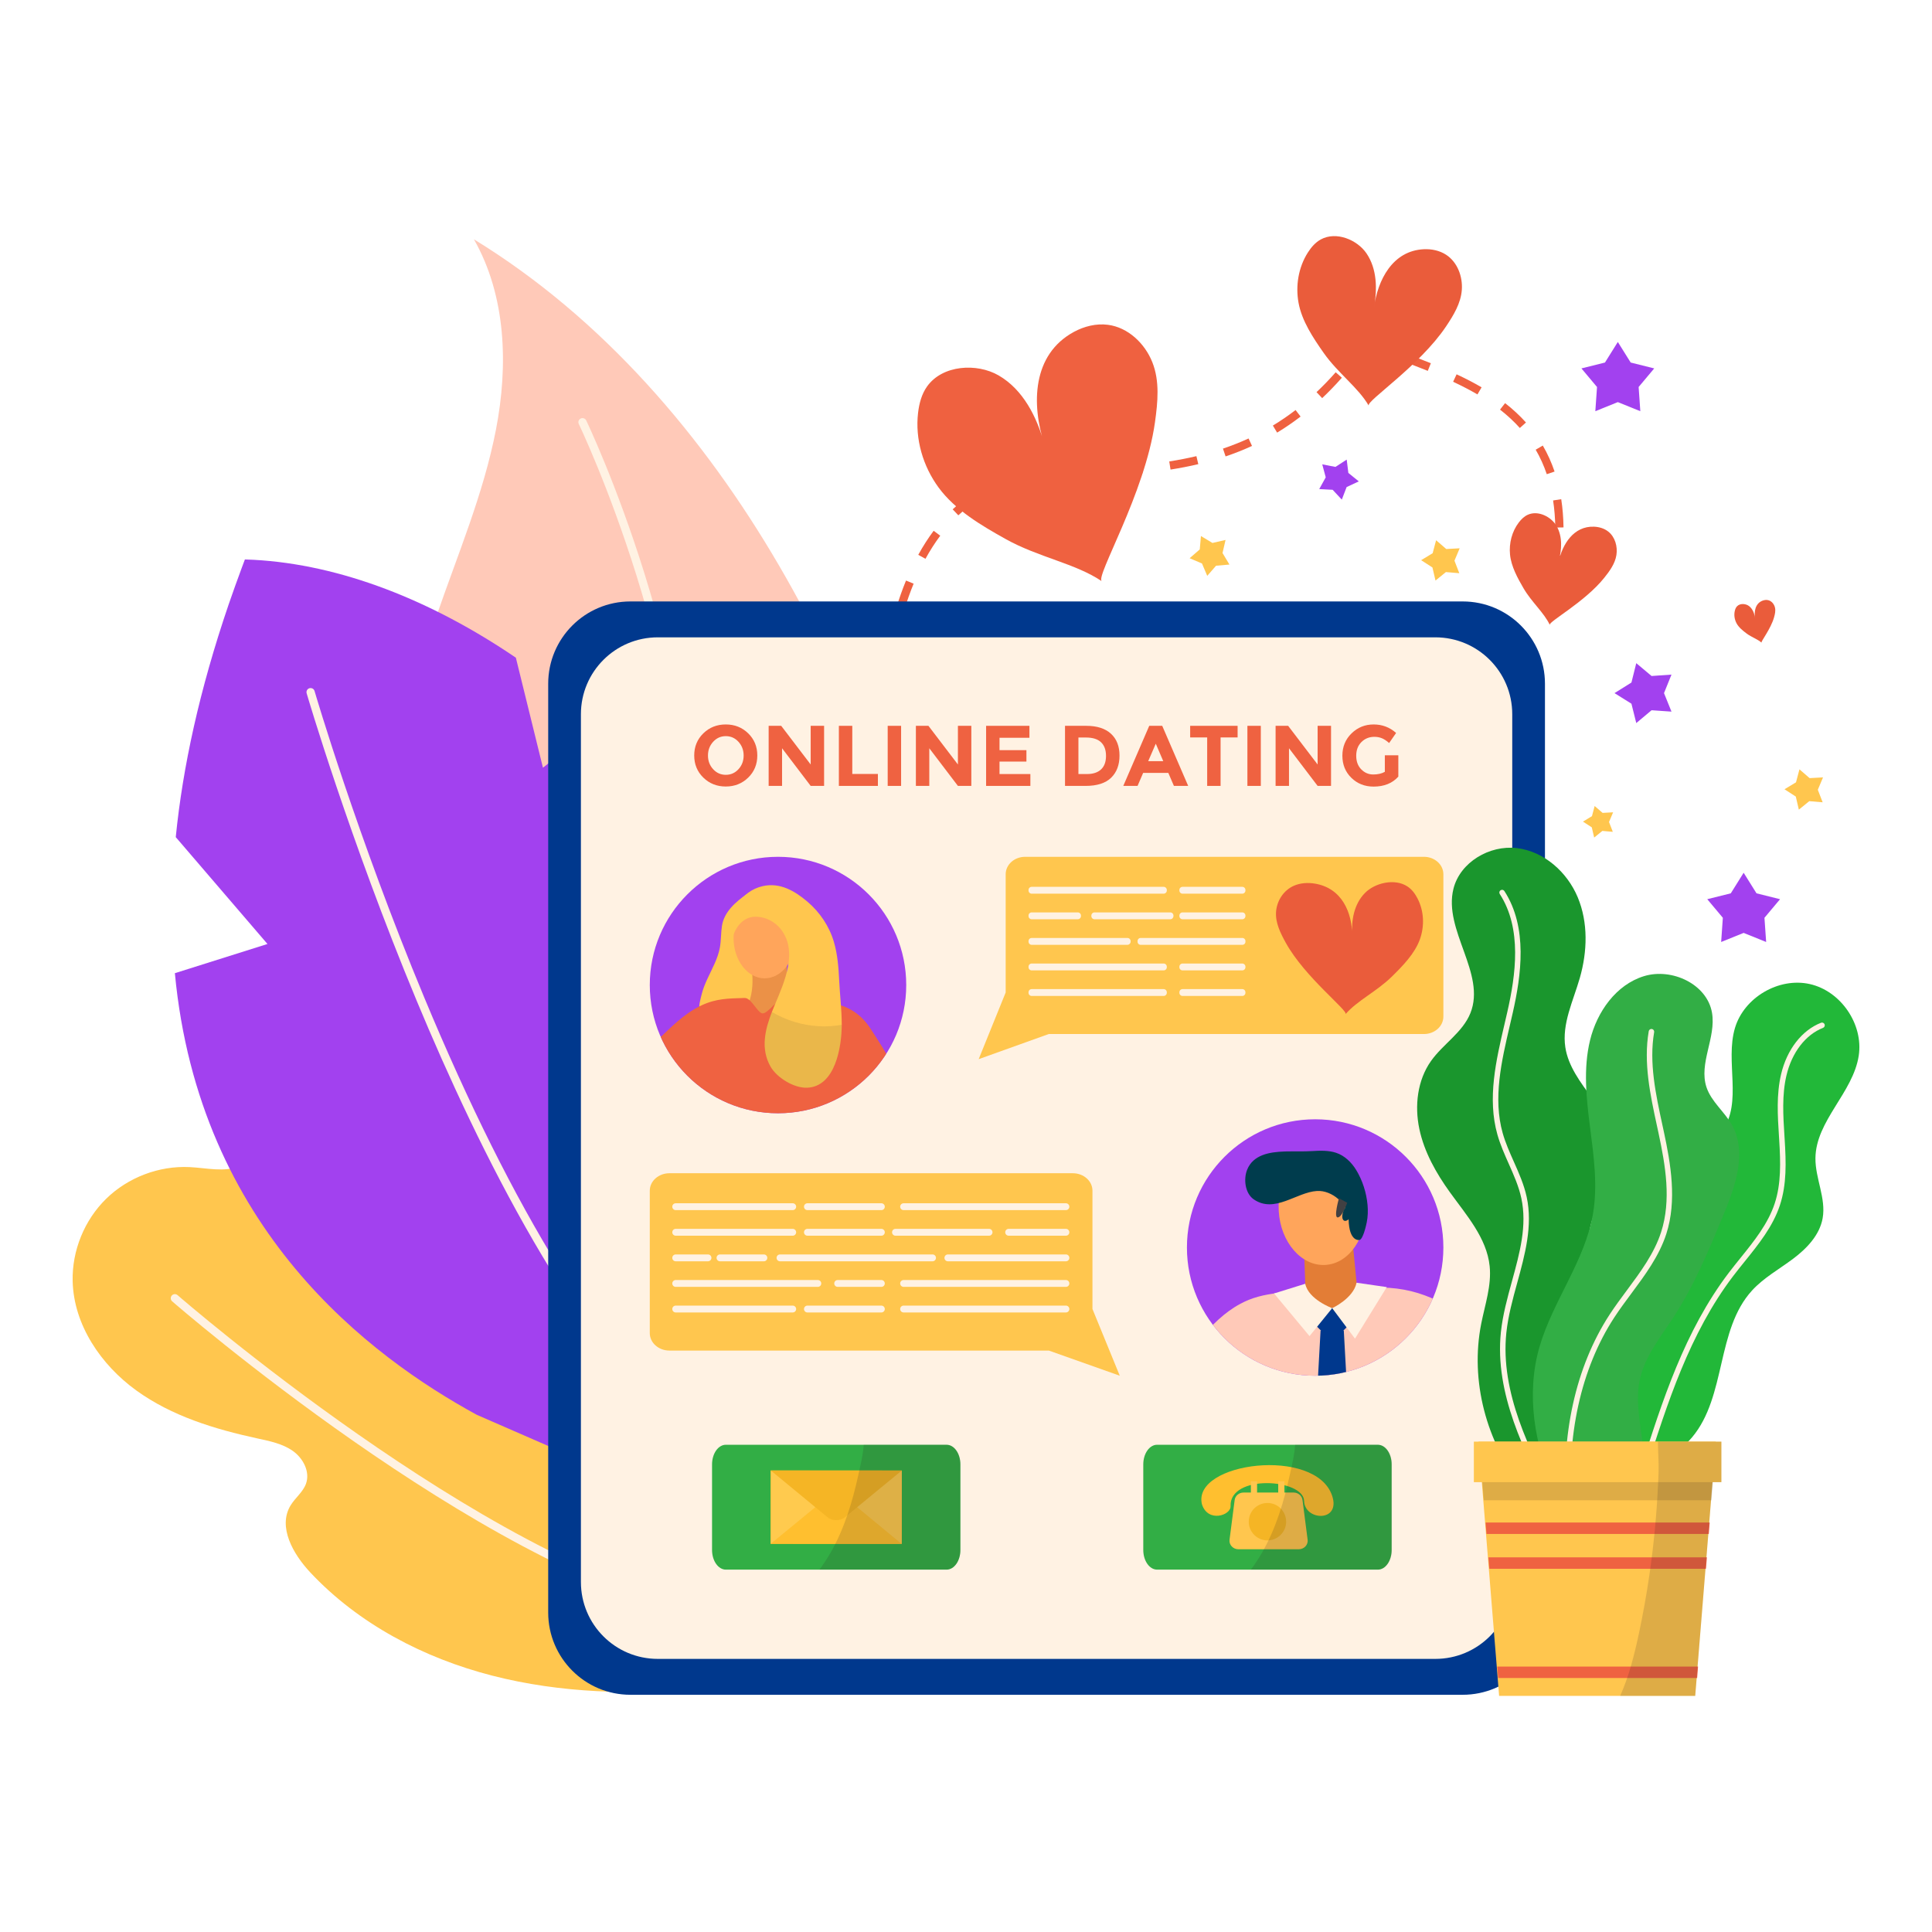 <?xml version="1.0" encoding="utf-8"?>
<!-- Generator: Adobe Illustrator 27.5.0, SVG Export Plug-In . SVG Version: 6.00 Build 0)  -->
<svg version="1.1" xmlns="http://www.w3.org/2000/svg" xmlns:xlink="http://www.w3.org/1999/xlink" x="0px" y="0px"
	 viewBox="0 0 5581.177 5581.175" style="enable-background:new 0 0 5581.177 5581.175;" xml:space="preserve">
<g id="kvillustr_x5F_s_x5F_09092020_x5F_150">
	<g>
		<g>
			<g>
				<g>
					<path style="fill:#EF6140;" d="M2586.11,1876.761l-23.58-2.994c0.082-0.619,1.981-15.429,7.029-39.901l23.282,4.797
						C2587.999,1862.154,2586.129,1876.615,2586.11,1876.761z"/>
				</g>
				<g>
					<path style="fill:#EF6140;" d="M2612.568,1761.344l-22.747-6.902c8.085-26.633,17.332-52.661,27.483-77.358l21.982,9.037
						C2629.424,1710.122,2620.433,1735.431,2612.568,1761.344z M2673.496,1614.256l-20.829-11.451
						c13.703-24.946,28.67-48.32,44.478-69.481l19.042,14.221C2701.037,1567.824,2686.673,1590.271,2673.496,1614.256z
						 M2768.414,1488.641l-16.295-17.301c20.698-19.483,42.935-36.497,66.104-50.579l12.341,20.319
						C2808.811,1454.294,2787.9,1470.296,2768.414,1488.641z M2901.373,1408.458l-7.405-22.593
						c23.905-7.83,49.124-13.308,74.968-16.287l6.445-0.727l2.584,23.63l-6.298,0.711
						C2947.402,1395.986,2923.753,1401.115,2901.373,1408.458z M3058.17,1385.068l-1.826-23.692
						c26.972-2.081,53.949-3.845,80.89-5.586l1.531,23.723C3111.917,1381.238,3085.042,1383.002,3058.17,1385.068z
						 M3219.625,1374.066l-1.74-23.707c30.601-2.252,56.099-4.472,80.252-7.01l2.476,23.646
						C3276.213,1369.548,3250.478,1371.798,3219.625,1374.066z M3381.46,1356.509l-3.722-23.474
						c27.835-4.411,53.5-9.417,78.461-15.305l5.454,23.135C3436.117,1346.892,3409.883,1352.007,3381.46,1356.509z
						 M3540.493,1318.48l-7.583-22.531c25.456-8.566,50.339-18.423,73.958-29.301l9.943,21.587
						C3592.427,1299.47,3566.746,1309.645,3540.493,1318.48z M3689.375,1249.719l-12.31-20.334
						c22.377-13.548,44.448-28.651,65.601-44.884l14.477,18.848C3735.297,1220.124,3712.499,1235.722,3689.375,1249.719z
						 M3819.514,1150.108l-16.318-17.286c18.791-17.749,37.426-37.047,55.38-57.365l17.812,15.738
						C3857.961,1112.048,3838.826,1131.871,3819.514,1150.108z"/>
				</g>
				<g>
					<path style="fill:#EF6140;" d="M3928.595,1027.092l-18.995-14.299c7.687-10.213,15.44-20.891,23.038-31.738l5.493-7.838
						l8.829,3.698c11.954,5.006,24.133,9.912,36.474,14.755l-8.689,22.129c-9.49-3.729-18.883-7.49-28.152-11.305
						C3940.623,1010.874,3934.588,1019.122,3928.595,1027.092z"/>
				</g>
				<g>
					<path style="fill:#EF6140;" d="M4492.935,1523.969c-0.402-27.243-2.535-53.581-6.33-78.279l23.491-3.606
						c3.961,25.766,6.186,53.203,6.607,81.529L4492.935,1523.969z M4468.342,1369.842c-8.422-24.907-19.201-48.715-32.037-70.75
						l20.543-11.962c13.637,23.413,25.076,48.683,34.01,75.099L4468.342,1369.842z M4390.523,1236.379
						c-16.713-18.623-35.959-36.474-57.21-53.062l14.624-18.74c22.354,17.456,42.632,36.265,60.274,55.926L4390.523,1236.379z
						 M4268.053,1139.407c-21.34-12.472-44.328-24.419-70.279-36.536l10.059-21.541c26.616,12.427,50.238,24.713,72.212,37.557
						L4268.053,1139.407z M4124.59,1071.357c-25.317-10.182-50.777-19.846-74.684-28.868l8.394-22.238
						c24.028,9.069,49.624,18.786,75.157,29.054L4124.59,1071.357z"/>
				</g>
				<g>
					<path style="fill:#EF6140;" d="M4508.761,1645.462l-23.552-3.203c1.787-13.138,3.288-26.214,4.457-38.865l23.668,2.182
						C4512.131,1618.574,4510.596,1631.991,4508.761,1645.462z"/>
				</g>
			</g>
			<g>
				<path style="fill:#EA5C3B;" d="M3953.924,1171.714c-30.394-52.397-88.928-93.599-130.001-152.141
					c-30.2-43.044-62.99-92.029-72.656-144.639c-9.094-49.5-0.353-102.654,26.805-145.321c9.635-15.136,21.679-29.273,37.411-37.902
					c44.544-24.435,105.29,0.887,132.148,40.385c30.413,44.728,31.456,103.461,21.422,156.609
					c10.828-79.712,53.588-164.531,144.174-168.753c22.469-1.047,45.579,3.76,64.415,16.058
					c32.484,21.208,48.048,62.6,45.285,101.297c-2.764,38.696-23.784,73.082-45.339,105.338
					C4100.878,1057.437,3946.271,1158.525,3953.924,1171.714z"/>
			</g>
			<g>
				<path style="fill:#EA5C3B;" d="M4477.027,1805.124c-16.793-35.578-52.412-65.457-75.778-105.599
					c-17.181-29.514-35.711-63.016-39.078-97.594c-3.167-32.534,5.408-66.453,25.327-92.575
					c7.065-9.267,15.638-17.754,26.292-22.475c30.169-13.366,68.092,6.356,83.304,33.393c17.226,30.616,14.676,68.683,5.265,102.528
					c11.384-50.993,43.714-103.536,102.57-101.295c14.599,0.556,29.291,4.937,40.805,13.929
					c19.858,15.509,27.658,43.151,23.745,68.043c-3.914,24.891-19.405,45.99-35.126,65.681
					C4578.406,1739.237,4472.798,1796.168,4477.027,1805.124z"/>
			</g>
			<g>
				<path style="fill:#EA5C3B;" d="M5088.737,1856.532c-11.426-10.264-28.765-15.63-43.248-26.542
					c-10.647-8.024-22.385-17.278-28.828-29.214c-6.062-11.23-8.106-24.735-4.889-37.15c1.142-4.404,2.942-8.755,6.063-12.066
					c8.837-9.374,25.468-8.013,35.034-0.583c10.831,8.413,15.672,22.499,17.404,36.104c-3.617-20.075,0.071-43.876,21.593-51.973
					c5.338-2.008,11.289-2.654,16.793-1.159c9.494,2.577,16.481,11.346,18.838,20.897c2.357,9.551-0.027,19.488-2.706,28.952
					C5115.257,1817.483,5085.86,1853.949,5088.737,1856.532z"/>
			</g>
			<g>
				<path style="fill:#EF6140;" d="M3182.768,1678.975c-75.902-51.339-182.755-68.901-277.247-121.578
					c-69.476-38.731-146.394-83.846-194.208-149.13c-44.986-61.423-68.088-139.569-59.203-215.563
					c3.153-26.959,10.245-54.145,25.987-76.258c44.572-62.614,143.976-68.137,206.567-32.032
					c70.876,40.884,110.979,120.184,132.319,199.174c-37.752-115.689-35.382-259.363,85.205-324.775
					c29.911-16.224,64.551-24.897,98.301-20.556c58.208,7.489,106.666,53.61,128.387,108.13
					c21.722,54.52,15.741,115.193,7.63,173.318C3307.638,1426.559,3163.658,1666.053,3182.768,1678.975z"/>
			</g>
			<polygon style="fill:#A241EF;" points="4673.587,987.878 4710.734,1047.302 4778.729,1064.268 4733.692,1117.96 
				4738.568,1187.869 4673.587,1161.629 4608.606,1187.869 4613.482,1117.96 4568.446,1064.268 4636.44,1047.302 			"/>
			<polygon style="fill:#A241EF;" points="5037.072,2521.228 5074.219,2580.652 5142.214,2597.618 5097.178,2651.31 
				5102.054,2721.219 5037.072,2694.979 4972.091,2721.219 4976.967,2651.31 4931.931,2597.618 4999.926,2580.652 			"/>
			<polygon style="fill:#A241EF;" points="3890.389,1327.682 3895.138,1366.205 3925.305,1390.628 3890.135,1407.047 
				3876.229,1443.285 3849.745,1414.911 3810.985,1412.884 3829.785,1378.928 3819.736,1341.437 3857.84,1348.826 			"/>
			<polygon style="fill:#FFC64E;" points="3540.372,1559.772 3531.635,1597.59 3551.609,1630.87 3512.942,1634.246 
				3487.464,1663.527 3472.303,1627.796 3436.583,1612.612 3465.88,1587.153 3469.282,1548.488 3502.549,1568.484 			"/>
			<polygon style="fill:#FFC64E;" points="4148.614,1560.65 4177.973,1586.038 4216.729,1583.92 4201.656,1619.688 
				4215.646,1655.892 4176.972,1652.61 4146.863,1677.104 4138.033,1639.308 4105.434,1618.241 4138.652,1598.164 			"/>
			<polygon style="fill:#FFC64E;" points="5198.278,2222.453 5227.637,2247.841 5266.393,2245.723 5251.32,2281.49 
				5265.311,2317.694 5226.636,2314.413 5196.526,2338.906 5187.697,2301.11 5155.099,2280.043 5188.316,2259.966 			"/>
			<polygon style="fill:#FFC64E;" points="4606.63,2328.391 4629.615,2348.266 4659.956,2346.609 4648.156,2374.61 
				4659.108,2402.954 4628.832,2400.384 4605.259,2419.559 4598.347,2389.97 4572.826,2373.477 4598.832,2357.76 			"/>
			<polygon style="fill:#A241EF;" points="4726.87,1915.76 4771.058,1952.818 4828.588,1948.8 4807,2002.277 4828.598,2055.75 
				4771.067,2051.743 4726.885,2088.809 4712.918,2032.855 4664.014,2002.29 4712.913,1971.716 			"/>
		</g>
		<g>
			<path style="fill:#FFC9B8;" d="M1725.911,3380.774c-106.737-117.668-191.825-252.996-275.875-387.807
				c-127.805-204.988-257.905-420.108-281.119-660.556c-18.109-187.573,30.87-375.095,92.211-553.276
				c61.341-178.181,135.791-353.031,171.602-538.04c35.812-185.01,29.52-385.998-63.671-549.786
				c371.043,227.302,663.316,567.958,882.316,943.961c219,376.003,368.797,788.046,499.088,1203.213
				c32.318,102.981,63.73,207.499,70.105,315.243s-14.443,220.481-78.22,307.555c-71.65,97.822-190.055,152.944-309.6,173.237
				c-112.136,19.034-264.688,29.796-374.789-8.133C1930.301,3582.406,1814.949,3478.928,1725.911,3380.774z"/>
			<path style="fill:#FFC64E;" d="M2081.69,3491.777c-96.302-107.877-260.687-162.838-391.809-101.856
				c-48.323,22.474-89.039,58.392-135.113,85.176c-46.075,26.784-102.605,44.292-152.474,25.495
				c-60.495-22.802-90.147-88.872-121.297-145.522c-43.641-79.365-104.484-153.171-186.909-190.712
				c-82.424-37.543-189.034-31.033-253.275,32.813c-54.246,53.913-76.533,142.883-147.443,171.536
				c-45.533,18.398-96.786,5.159-145.84,2.792c-88.125-4.255-177.442,29.62-240.583,91.243
				c-63.141,61.622-99.178,150.089-97.07,238.291c3.019,126.253,81.662,241.887,184.032,315.842
				c102.37,73.955,226.286,111.71,349.708,138.471c35.642,7.729,72.634,15.139,102.399,36.211
				c29.765,21.074,50.282,60.144,37.986,94.479c-8.729,24.373-31.358,40.884-44.725,63.056
				c-37.281,61.839,7.418,140.32,56.769,193.032c139.619,149.126,328.009,247.618,525.861,298.475
				c197.852,50.857,405.257,56.055,608.68,37.316c113.222-10.428,242.048-39.055,295.414-139.454
				c34.819-65.505,27.184-144.558,17.399-218.094c-26.805-201.448-71.917-398.828-104.519-599.111
				C2214.261,3770.009,2187.483,3610.275,2081.69,3491.777z"/>
			<path style="fill:#A241EF;" d="M2210.746,2663.84l-26.946,328.724l153.882-98.714
				c301.932,341.509,463.003,824.447,204.086,1211.761c-2.374,3.427-4.653,6.952-7.125,10.473l-7.414,10.562
				c0,0-5.251,2.796-14.971,7.634c-38.107,19.168-145.472,70.152-278.426,108.155c-185.052,52.877-419.945,80.589-586.73-37.698
				l-269.977-117.713c-306.474-167.498-802.175-534.803-871.952-1275.664l267.5-84.359l-264.943-308.673
				c20.063-201.866,68.449-425.193,153.01-672.832c11.984-34.662,24.557-69.893,37.812-105.592
				c2.838-7.849,5.966-15.791,8.902-23.736c1.539,0.028,2.984,0.151,4.525,0.177c6.835,0.219,13.865,0.44,20.891,0.854
				c251.693,13.628,513.256,116.933,757.329,282.744l78.262,317.875l161.467-129.889
				C1911.913,2250.805,2076.73,2447.288,2210.746,2663.84z"/>
			<g>
				<path style="fill:#FFF2E3;" d="M1993.375,4153.138c-2.6,0-5.219-0.851-7.409-2.6
					c-319.8-255.325-601.954-826.002-782.335-1259.781c-195.113-469.201-316.558-883.745-317.761-887.877
					c-1.838-6.306,1.783-12.898,8.086-14.739c6.313-1.787,12.902,1.787,14.731,8.085c1.203,4.124,122.343,417.6,316.981,885.617
					c257.116,618.253,525.149,1050.54,775.132,1250.124c5.129,4.093,5.965,11.568,1.872,16.697
					C2000.323,4151.605,1996.864,4153.138,1993.375,4153.138z"/>
			</g>
			<g>
				<path style="fill:#FFF2E3;" d="M2013.155,4665.498c-0.843,0-1.698-0.086-2.557-0.279
					c-628.2-137.671-1504.463-898.214-1513.241-905.881c-4.944-4.318-5.451-11.823-1.134-16.768
					c4.325-4.952,11.827-5.439,16.771-1.137c8.732,7.629,880.449,764.203,1502.695,900.573c6.411,1.401,10.469,7.738,9.064,14.152
					C2023.535,4661.714,2018.618,4665.498,2013.155,4665.498z"/>
			</g>
			<g>
				<path style="fill:#FFF2E3;" d="M1993.39,2601.922c-0.174,0-0.348,0-0.526-0.008c-6.557-0.286-11.641-5.834-11.354-12.395
					c28.667-658.325-306.086-1357.658-309.471-1364.645c-2.859-5.911-0.391-13.014,5.517-15.877
					c5.9-2.879,13.014-0.395,15.877,5.509c3.409,7.041,340.753,711.628,311.824,1376.05
					C2004.977,2596.939,1999.716,2601.922,1993.39,2601.922z"/>
			</g>
		</g>
		<g>
			<path style="fill:#00388D;" d="M4463.104,1975.143v2683.062c0,131.284-106.406,237.691-237.691,237.691h-2404.17
				c-131.206,0-237.612-106.407-237.612-237.691V1975.143c0-131.285,106.407-237.692,237.612-237.692h2404.17
				C4356.698,1737.451,4463.104,1843.858,4463.104,1975.143z"/>
			<path style="fill:#FFF2E3;" d="M4146.537,4792.218h-2246.34c-122.638,0-222.056-99.418-222.056-222.057V2063.197
				c0-122.639,99.418-222.057,222.056-222.057h2246.34c122.638,0,222.057,99.418,222.057,222.057v2506.964
				C4368.594,4692.8,4269.175,4792.218,4146.537,4792.218z"/>
		</g>
		<g>
			<path style="fill:#EF6241;" d="M2161.399,2246.375c-17.548,17.13-39.151,25.704-64.804,25.704
				c-25.661,0-47.263-8.573-64.808-25.704c-17.548-17.131-26.323-38.439-26.323-63.934c0-25.495,8.775-46.811,26.323-63.941
				c17.545-17.13,39.147-25.696,64.808-25.696c25.653,0,47.256,8.565,64.804,25.696c17.545,17.131,26.323,38.447,26.323,63.941
				C2187.722,2207.936,2178.944,2229.244,2161.399,2246.375z M2148.242,2182.565c0-15.482-4.968-28.682-14.898-39.607
				c-9.935-10.925-22.144-16.388-36.625-16.388c-14.488,0-26.694,5.463-36.625,16.388c-9.935,10.925-14.898,24.125-14.898,39.607
				c0,15.474,4.964,28.636,14.898,39.476c9.931,10.848,22.136,16.264,36.625,16.264c14.481,0,26.69-5.416,36.625-16.264
				C2143.274,2211.201,2148.242,2198.04,2148.242,2182.565z"/>
			<path style="fill:#EF6241;" d="M2341.912,2096.773h38.738v173.564h-38.738l-82.685-108.756v108.756h-38.733v-173.564h36.25
				l85.169,111.735V2096.773z"/>
			<path style="fill:#EF6241;" d="M2423.351,2270.337v-173.564h38.733v139.048h73.996v34.516H2423.351z"/>
			<path style="fill:#EF6241;" d="M2564.384,2096.773h38.733v173.564h-38.733V2096.773z"/>
			<path style="fill:#EF6241;" d="M2767.242,2096.773h38.737v173.564h-38.737l-82.685-108.756v108.756h-38.733v-173.564h36.25
				l85.169,111.735V2096.773z"/>
			<path style="fill:#EF6241;" d="M2973.825,2096.773v34.516h-86.41v35.754h77.722v33.023h-77.722v36.001h89.142v34.269h-127.875
				v-173.564H2973.825z"/>
			<path style="fill:#EF6241;" d="M3209.211,2119.49c16.554,15.15,24.833,36.219,24.833,63.198c0,26.98-8.07,48.335-24.21,64.058
				c-16.14,15.73-40.764,23.591-73.872,23.591h-59.341v-173.564h61.33C3168.903,2096.773,3192.657,2104.348,3209.211,2119.49z
				 M3180.781,2222.66c9.516-8.937,14.279-21.928,14.279-38.981c0-17.045-4.763-30.168-14.279-39.352
				c-9.521-9.192-24.126-13.78-43.825-13.78h-21.603v105.521h24.582C3157.645,2236.069,3171.26,2231.605,3180.781,2222.66z"/>
			<path style="fill:#EF6241;" d="M3391.217,2270.337l-16.14-37.495h-72.754l-16.14,37.495h-41.218l74.987-173.564h37.495
				l74.987,173.564H3391.217z M3338.823,2148.42l-21.85,50.409h43.453L3338.823,2148.42z"/>
			<path style="fill:#EF6241;" d="M3526.044,2130.292v140.045h-38.738v-140.045h-49.162v-33.519h137.063v33.519H3526.044z"/>
			<path style="fill:#EF6241;" d="M3603.51,2096.773h38.733v173.564h-38.733V2096.773z"/>
			<path style="fill:#EF6241;" d="M3806.369,2096.773h38.737v173.564h-38.737l-82.686-108.756v108.756h-38.733v-173.564h36.25
				l85.169,111.735V2096.773z"/>
			<path style="fill:#EF6241;" d="M4000.537,2181.938h38.981v61.582c-17.215,19.204-41.054,28.806-71.509,28.806
				c-25.494,0-46.892-8.441-64.185-25.332c-17.301-16.883-25.951-38.192-25.951-63.934s8.817-47.221,26.446-64.437
				c17.63-17.215,38.899-25.82,63.814-25.82c24.91,0,46.555,8.194,64.932,24.582l-20.114,29.046
				c-7.783-6.786-14.94-11.459-21.479-14.028c-6.542-2.562-13.618-3.846-21.231-3.846c-14.732,0-27.151,5.006-37.244,15.018
				c-10.097,10.02-15.146,23.22-15.146,39.607c0,16.388,4.84,29.51,14.527,39.352c9.683,9.858,21.227,14.779,34.635,14.779
				c13.409,0,24.582-2.569,33.522-7.699V2181.938z"/>
		</g>
		<g>
			<g>
				<path style="fill:#FFC64E;" d="M1877.111,3439.639v411.523c0,27.81,25.441,50.391,56.862,50.391h1095.988l204.862,72.654
					l-78.91-192.768v-341.801c0-27.81-25.44-50.391-56.861-50.391H1933.973C1902.552,3389.249,1877.111,3411.83,1877.111,3439.639z"
					/>
				<g>
					<path style="fill:#FFF2E3;" d="M2610.324,3495.814h468.916c5.47,0,9.904-4.434,9.904-9.904l0,0
						c0-5.469-4.434-9.904-9.904-9.904h-468.916c-5.469,0-9.904,4.435-9.904,9.904l0,0
						C2600.42,3491.38,2604.855,3495.814,2610.324,3495.814z"/>
					<path style="fill:#FFF2E3;" d="M2332.489,3495.814h213.602c5.469,0,9.904-4.434,9.904-9.904l0,0
						c0-5.469-4.435-9.904-9.904-9.904h-213.602c-5.47,0-9.904,4.435-9.904,9.904l0,0
						C2322.585,3491.38,2327.019,3495.814,2332.489,3495.814z"/>
					<path style="fill:#FFF2E3;" d="M1951.999,3495.814h338.013c5.47,0,9.904-4.434,9.904-9.904l0,0
						c0-5.469-4.434-9.904-9.904-9.904h-338.013c-5.47,0-9.904,4.435-9.904,9.904l0,0
						C1942.095,3491.38,1946.529,3495.814,1951.999,3495.814z"/>
					<path style="fill:#FFF2E3;" d="M2913.823,3569.727h165.416c5.47,0,9.904-4.434,9.904-9.904l0,0c0-5.47-4.434-9.904-9.904-9.904
						h-165.416c-5.47,0-9.904,4.434-9.904,9.904l0,0C2903.92,3565.293,2908.354,3569.727,2913.823,3569.727z"/>
					<path style="fill:#FFF2E3;" d="M2586.892,3569.727h270.302c5.469,0,9.904-4.435,9.904-9.904l0,0
						c0-5.47-4.434-9.904-9.904-9.904h-270.302c-5.469,0-9.904,4.434-9.904,9.904l0,0
						C2576.989,3565.292,2581.423,3569.727,2586.892,3569.727z"/>
					<path style="fill:#FFF2E3;" d="M2332.489,3569.727h213.602c5.469,0,9.904-4.434,9.904-9.904l0,0
						c0-5.47-4.435-9.904-9.904-9.904h-213.602c-5.47,0-9.904,4.434-9.904,9.904l0,0
						C2322.585,3565.293,2327.019,3569.727,2332.489,3569.727z"/>
					<path style="fill:#FFF2E3;" d="M1951.999,3569.727h338.013c5.47,0,9.904-4.435,9.904-9.904l0,0c0-5.47-4.434-9.904-9.904-9.904
						h-338.013c-5.47,0-9.904,4.434-9.904,9.904l0,0C1942.095,3565.292,1946.529,3569.727,1951.999,3569.727z"/>
					<path style="fill:#FFF2E3;" d="M2738.27,3643.638h340.969c5.47,0,9.904-4.434,9.904-9.904l0,0c0-5.469-4.434-9.904-9.904-9.904
						H2738.27c-5.47,0-9.904,4.435-9.904,9.904l0,0C2728.366,3639.205,2732.8,3643.638,2738.27,3643.638z"/>
					<path style="fill:#FFF2E3;" d="M2253.266,3643.638h440.648c5.47,0,9.904-4.434,9.904-9.904l0,0
						c0-5.469-4.434-9.904-9.904-9.904h-440.648c-5.469,0-9.904,4.435-9.904,9.904l0,0
						C2243.362,3639.205,2247.797,3643.638,2253.266,3643.638z"/>
					<path style="fill:#FFF2E3;" d="M1951.999,3643.638h93.261c5.469,0,9.904-4.434,9.904-9.904l0,0
						c0-5.469-4.435-9.904-9.904-9.904h-93.261c-5.47,0-9.904,4.435-9.904,9.904l0,0
						C1942.095,3639.205,1946.529,3643.638,1951.999,3643.638z"/>
					<path style="fill:#FFF2E3;" d="M2079.945,3643.638h126.735c5.47,0,9.904-4.434,9.904-9.904l0,0
						c0-5.469-4.434-9.904-9.904-9.904h-126.735c-5.47,0-9.904,4.435-9.904,9.904l0,0
						C2070.041,3639.205,2074.475,3643.638,2079.945,3643.638z"/>
					<path style="fill:#FFF2E3;" d="M2610.324,3717.551h468.916c5.47,0,9.904-4.434,9.904-9.904l0,0c0-5.47-4.434-9.904-9.904-9.904
						h-468.916c-5.469,0-9.904,4.434-9.904,9.904l0,0C2600.42,3713.117,2604.855,3717.551,2610.324,3717.551z"/>
					<path style="fill:#FFF2E3;" d="M2419.894,3717.551h126.197c5.469,0,9.904-4.434,9.904-9.904l0,0
						c0-5.47-4.435-9.904-9.904-9.904h-126.197c-5.47,0-9.904,4.434-9.904,9.904l0,0
						C2409.99,3713.117,2414.423,3717.551,2419.894,3717.551z"/>
					<path style="fill:#FFF2E3;" d="M1951.999,3717.551h410.521c5.47,0,9.904-4.434,9.904-9.904l0,0c0-5.47-4.434-9.904-9.904-9.904
						h-410.521c-5.47,0-9.904,4.434-9.904,9.904l0,0C1942.095,3713.117,1946.529,3717.551,1951.999,3717.551z"/>
					<path style="fill:#FFF2E3;" d="M2610.324,3791.463h468.916c5.47,0,9.904-4.435,9.904-9.904l0,0c0-5.47-4.434-9.904-9.904-9.904
						h-468.916c-5.469,0-9.904,4.434-9.904,9.904l0,0C2600.42,3787.029,2604.855,3791.463,2610.324,3791.463z"/>
					<path style="fill:#FFF2E3;" d="M2332.489,3791.463h213.602c5.469,0,9.904-4.435,9.904-9.904l0,0
						c0-5.47-4.435-9.904-9.904-9.904h-213.602c-5.47,0-9.904,4.434-9.904,9.904l0,0
						C2322.585,3787.029,2327.019,3791.463,2332.489,3791.463z"/>
					<path style="fill:#FFF2E3;" d="M1951.999,3791.463h338.013c5.47,0,9.904-4.435,9.904-9.904l0,0c0-5.47-4.434-9.904-9.904-9.904
						h-338.013c-5.47,0-9.904,4.434-9.904,9.904l0,0C1942.095,3787.029,1946.529,3791.463,1951.999,3791.463z"/>
				</g>
			</g>
			<g>
				<path style="fill:#FFC64E;" d="M2827.177,3059.729l202.479-72.613H4113.5c30.976,0,56.124-22.558,56.124-50.343v-411.177
					c0-27.883-25.148-50.44-56.124-50.44H2961.444c-31.085,0-56.231,22.558-56.231,50.44v341.469L2827.177,3059.729z"/>
				<g>
					<path style="fill:#FFF2E3;" d="M3361.598,2581.681H2980.34c-5.032,0-9.111-4.079-9.111-9.11v-1.573
						c0-5.031,4.079-9.11,9.111-9.11h381.258c5.031,0,9.11,4.079,9.11,9.11v1.573
						C3370.708,2577.602,3366.629,2581.681,3361.598,2581.681z"/>
					<path style="fill:#FFF2E3;" d="M3588.699,2581.681h-172.567c-5.031,0-9.11-4.079-9.11-9.11v-1.573
						c0-5.031,4.079-9.11,9.11-9.11h172.567c5.031,0,9.11,4.079,9.11,9.11v1.573
						C3597.809,2577.602,3593.73,2581.681,3588.699,2581.681z"/>
					<path style="fill:#FFF2E3;" d="M3113.52,2655.54h-133.18c-5.032,0-9.111-4.079-9.111-9.11v-1.573
						c0-5.031,4.079-9.11,9.111-9.11h133.18c5.031,0,9.11,4.079,9.11,9.11v1.573C3122.63,2651.461,3118.551,2655.54,3113.52,2655.54
						z"/>
					<path style="fill:#FFF2E3;" d="M3380.751,2655.54h-218.913c-5.032,0-9.111-4.079-9.111-9.11v-1.573
						c0-5.031,4.079-9.11,9.111-9.11h218.913c5.031,0,9.11,4.079,9.11,9.11v1.573
						C3389.861,2651.461,3385.782,2655.54,3380.751,2655.54z"/>
					<path style="fill:#FFF2E3;" d="M3588.699,2655.54h-172.567c-5.031,0-9.11-4.079-9.11-9.11v-1.573c0-5.031,4.079-9.11,9.11-9.11
						h172.567c5.031,0,9.11,4.079,9.11,9.11v1.573C3597.809,2651.461,3593.73,2655.54,3588.699,2655.54z"/>
					<path style="fill:#FFF2E3;" d="M3257.016,2729.4H2980.34c-5.032,0-9.111-4.079-9.111-9.11v-1.573
						c0-5.031,4.079-9.11,9.111-9.11h276.676c5.031,0,9.11,4.079,9.11,9.11v1.573
						C3266.126,2725.321,3262.047,2729.4,3257.016,2729.4z"/>
					<path style="fill:#FFF2E3;" d="M3589.164,2729.4h-294.328c-4.774,0-8.645-3.871-8.645-8.645v-2.504
						c0-4.774,3.87-8.645,8.645-8.645h294.328c4.774,0,8.645,3.87,8.645,8.645v2.504
						C3597.809,2725.529,3593.938,2729.4,3589.164,2729.4z"/>
					<path style="fill:#FFF2E3;" d="M3361.598,2803.26H2980.34c-5.032,0-9.111-4.079-9.111-9.111v-1.574
						c0-5.031,4.079-9.11,9.111-9.11h381.258c5.031,0,9.11,4.079,9.11,9.11v1.574
						C3370.708,2799.181,3366.629,2803.26,3361.598,2803.26z"/>
					<path style="fill:#FFF2E3;" d="M3588.699,2803.26h-172.567c-5.031,0-9.11-4.079-9.11-9.111v-1.574
						c0-5.031,4.079-9.11,9.11-9.11h172.567c5.031,0,9.11,4.079,9.11,9.11v1.574
						C3597.809,2799.181,3593.73,2803.26,3588.699,2803.26z"/>
					<path style="fill:#FFF2E3;" d="M3361.598,2877.119H2980.34c-5.032,0-9.111-4.079-9.111-9.11v-1.573
						c0-5.032,4.079-9.11,9.111-9.11h381.258c5.031,0,9.11,4.078,9.11,9.11v1.573
						C3370.708,2873.041,3366.629,2877.119,3361.598,2877.119z"/>
					<path style="fill:#FFF2E3;" d="M3588.699,2877.119h-172.567c-5.031,0-9.11-4.079-9.11-9.11v-1.573
						c0-5.032,4.079-9.11,9.11-9.11h172.567c5.031,0,9.11,4.078,9.11,9.11v1.573
						C3597.809,2873.041,3593.73,2877.119,3588.699,2877.119z"/>
				</g>
				<g>
					<path style="fill:#EA5C3B;" d="M3887.021,2929.667c33.112-38.686,89.979-65.516,133.308-108.001
						c31.858-31.237,66.708-66.951,81.395-107.958c13.817-38.581,12.181-81.93-7.062-118.815
						c-6.826-13.085-15.914-25.622-28.92-34.143c-36.827-24.13-93.827-10.21-122.3,18.545
						c-32.242,32.56-39.961,79.349-37.173,122.827c-0.424-64.771-28.681-136.931-108.829-149.695
						c-19.881-3.166-41.007-1.723-59.196,6.142c-31.367,13.567-50.007,45.003-52.02,76.188
						c-2.013,31.185,12.723,60.821,28.182,88.811C3769.42,2823.181,3895.359,2919.929,3887.021,2929.667z"/>
				</g>
			</g>
			<g>
				<path style="fill:#32AE45;" d="M2774.397,4230.435v247.121c0,31.375-17.827,56.808-39.931,56.808h-637.568
					c-22.026,0-39.932-25.434-39.932-56.808v-247.121c0-31.374,17.906-56.807,39.932-56.807h637.568c0.316,0,0.713,0,1.03,0.079
					C2757.125,4174.42,2774.397,4199.536,2774.397,4230.435z"/>
				<g>
					<g>
						<rect x="2226.421" y="4247.93" style="fill:#F1B121;" width="378.586" height="212.115"/>
					</g>
					<g>
						<polygon style="fill:#FFCA4E;" points="2226.317,4459.912 2226.525,4247.797 2415.715,4353.987 						"/>
					</g>
					<g>
						<polygon style="fill:#FFCA4E;" points="2604.904,4460.178 2605.111,4248.063 2415.715,4353.987 						"/>
					</g>
					<g>
						<path style="fill:#FFBF2F;" d="M2390.736,4324.795l-164.418,135.117l378.586,0.266L2440.75,4324.83
							C2427.534,4313.932,2403.974,4313.917,2390.736,4324.795z"/>
					</g>
					<g>
						<path style="fill:#F5B525;" d="M2440.693,4383.18l164.418-135.117l-378.586-0.266l164.154,135.348
							C2403.895,4394.042,2427.455,4394.058,2440.693,4383.18z"/>
					</g>
				</g>
				<path style="opacity:0.15;fill:#231F20;" d="M2774.397,4230.435v247.121c0,31.375-17.827,56.808-39.931,56.808h-367.313
					c12.043-15.846,22.818-32.644,32.643-49.598c40.011-70.12,62.988-147.291,79.944-224.699
					c6.259-28.523,13.389-57.205,15.37-86.36h240.386C2757.125,4174.42,2774.397,4199.536,2774.397,4230.435z"/>
			</g>
			<g>
				<defs>
					<circle id="SVGID_1_" cx="2247.513" cy="2845.559" r="370.403"/>
				</defs>
				<clipPath id="SVGID_00000026859374423558136180000002069812054466005166_">
					<use xlink:href="#SVGID_1_"  style="overflow:visible;"/>
				</clipPath>
				
					<circle style="clip-path:url(#SVGID_00000026859374423558136180000002069812054466005166_);fill:#A241EF;" cx="2247.513" cy="2845.559" r="370.403"/>
				
					<rect x="2156.398" y="2786.92" style="clip-path:url(#SVGID_00000026859374423558136180000002069812054466005166_);fill:#EB9147;" width="116.865" height="196.302"/>
				<g style="clip-path:url(#SVGID_00000026859374423558136180000002069812054466005166_);">
					<path style="fill:#FFC64E;" d="M2152.754,2650.527c-0.068,0.263-0.135,0.528-0.199,0.794
						c-6.088,25.22,3.766,59.087,8.414,84.027c5.637,30.25,11.965,60.553,12.813,91.312c0.846,30.759-4.132,62.416-19.72,88.946
						c-23.038,39.209-69.796,63.708-110.672,35.074c-10.508-7.361-19.812-17.565-22.494-30.113
						c-3.24-15.158,2.529-33.573,6.151-48.423c3.774-15.473,9.912-30.241,16.567-44.668c13.597-29.479,30.235-58.298,36.026-90.641
						c3.698-20.651,2.741-41.896,6.026-62.617c6.424-40.529,39.948-69.147,72.08-91.712c3.528,13.46,4.929,27.297,3.436,41.159
						C2160.09,2633.803,2155.188,2641.159,2152.754,2650.527z"/>
					<ellipse style="fill:#FFA55B;" cx="2208.787" cy="2709.594" rx="89.665" ry="116.631"/>
					<path style="fill:#EF6241;" d="M2613.488,3203.416c-6.313-44.688-25.726-97.557-38.407-128.937
						c-12.736-31.515-40.325-71.533-58.59-100.305c-57.939-91.263-143.435-79.65-244.982-91.405
						c-23.66-2.739-52.509,46.449-69.138,44.652c-14.301-1.547-32.271-45.372-51.202-44.438
						c-29.438,1.452-67.98-0.523-108.581,14.594c-51.594,19.211-91.21,57.003-130.842,95.217l-132.565,127.821l124.758,129.508
						l95.974-79.104l-1.677,303.306l427.684-0.82l-3.974-292.411l34.112,98.948L2613.488,3203.416z"/>
					<path style="fill:#FFC64E;" d="M2431.645,2957.591v2.931c-0.317,63.147-18.302,179.536-101.178,181.676
						c-37.475,0.951-86.519-29.157-104.742-61.404c-28.84-51.183-15.767-106.089,4.12-157.352
						c2.614-6.497,5.229-12.994,7.923-19.411c27.652-65.84,68.772-155.371,17.51-220.261c-16.797-21.156-43.498-35.1-70.594-35.574
						c-32.881-0.713-53.956,22.184-65.761,51.263c-2.378,5.942-9.349,13.231-13.39,8.239c-1.348-1.506-1.426-3.645-1.426-5.625
						c0-62.434,35.099-127.958,99.672-142.299c49.519-11.011,92.065,13.945,128.433,44.766
						c35.891,30.424,63.385,71.07,76.695,116.31c10.775,36.762,13.628,75.348,15.45,113.3
						C2426.336,2875.35,2431.486,2916.311,2431.645,2957.591z"/>
					<path style="opacity:0.1;fill:#2D2C2E;" d="M2431.645,2960.522c-0.317,63.147-18.302,179.536-101.178,181.676
						c-37.475,0.951-86.519-29.157-104.742-61.404c-28.84-51.183-15.767-106.089,4.12-157.352
						c40.645,23.848,86.916,38.268,133.979,41.042C2386.483,2965.83,2409.302,2964.405,2431.645,2960.522z"/>
				</g>
			</g>
			<g>
				<defs>
					<circle id="SVGID_00000045594866838899040880000015665521993260796303_" cx="3799.221" cy="3603.805" r="370.403"/>
				</defs>
				<clipPath id="SVGID_00000111168728638669178600000007761071781659608739_">
					<use xlink:href="#SVGID_00000045594866838899040880000015665521993260796303_"  style="overflow:visible;"/>
				</clipPath>
				
					<circle style="clip-path:url(#SVGID_00000111168728638669178600000007761071781659608739_);fill:#A241EF;" cx="3799.221" cy="3603.805" r="370.403"/>
				<g style="clip-path:url(#SVGID_00000111168728638669178600000007761071781659608739_);">
					<g>
						<g>
							<polygon style="fill:#E37D36;" points="3767.422,3617.321 3909.595,3609.058 3927.472,3794.615 3773.771,3802.967 							"/>
						</g>
						<polygon style="fill:#FFA55B;" points="4342.899,3995.374 4258.499,3831.854 4081.566,3927.584 4116.005,3995.374 						"/>
						<path style="fill:#FFC9B8;" d="M4361.396,3995.374c-17.059-34.82-30.652-62.363-34.4-68.846
							c-49.344-85.71-121.928-151.654-210.506-184.249c-25.728-9.582-52.89-16.297-81.184-19.842
							c-13.882-1.736-28.068-2.719-42.478-2.944c-12.374-0.152-70.244,3.018-73.942-13.959c2.113,9.658-3.32,18.863-7.846,27.766
							c-1.735,3.471-4,6.941-6.489,10.26c-15.014,19.845-41.196,34.482-56.135,35.463c-37.047,2.413-74.847-28.973-77.714-65.868
							c-6.414,26.483-48.59,18.786-68.886,20.824c-13.28,1.358-26.484,3.169-39.611,5.659c-18.41,3.32-36.594,8.149-54.099,15.09
							c-8.525,3.394-16.749,7.319-24.823,11.694c-45.949,24.447-84.202,62.549-117.099,103.367
							c-7.772,9.676-53.918,68.98-94.944,125.584H4361.396z"/>
						
							<ellipse transform="matrix(0.998 -0.058 0.058 0.998 -196.185 227.539)" style="fill:#FFA55B;" cx="3820.465" cy="3492.37" rx="125.436" ry="163.161"/>
						<path style="fill:#003C4D;" d="M3709.277,3326.503c2.191-0.081,4.366-0.145,6.522-0.197c24.786-0.594,49.575,0.483,74.34-1.04
							c22.73-1.398,47.699-2.388,69.63,4.943c24.694,8.254,44.509,27.595,58.074,49.82c18.212,29.841,29.598,65.872,32.718,100.641
							c1.52,16.939,1.008,34.117-2.361,50.814c-1.777,8.811-10.543,48.059-20.729,50.466c0,0-30.344,7.173-31.572-59.791
							c-0.806-43.965-48.188-84.189-90.993-81.704c-59.969,3.481-122.191,65.568-182.689,24.514
							c-25.72-17.454-30.318-58.913-19.454-85.894C3620.229,3335.703,3667.441,3328.048,3709.277,3326.503z"/>
						<path style="fill:#414042;" d="M3868.009,3461.448c0,0-16.386,57.021-3.183,55.449c13.204-1.572,27.036-42.441,27.036-42.441
							L3868.009,3461.448z"/>
						<path style="fill:#003C4D;" d="M3905.671,3507.959c-5.781,13.105-15.876,21.344-22.548,18.4
							c-6.672-2.943-7.394-15.953-1.613-29.059c5.781-13.105,15.876-21.344,22.548-18.401
							C3910.73,3481.843,3911.453,3494.853,3905.671,3507.959z"/>
						
							<rect x="3813.628" y="3792.942" transform="matrix(0.707 0.707 -0.707 0.707 3833.743 -1600.125)" style="fill:#00388D;" width="69.574" height="69.574"/>
						<path style="fill:#FFF2E3;" d="M3770.543,3708.565l-90.017,28.032l102.395,123.195l65.494-80.768
							C3848.416,3779.024,3779.952,3754.095,3770.543,3708.565z"/>
						<path style="fill:#FFF2E3;" d="M3918.885,3705.535l87.249,12.641l-91.822,148.879l-65.897-88.031
							C3848.416,3779.024,3909.476,3751.064,3918.885,3705.535z"/>
						<polygon style="fill:#00388D;" points="3890.348,3995.374 3881.981,3843.774 3814.85,3843.774 3806.482,3995.374 						"/>
					</g>
				</g>
			</g>
			<g>
				<path style="fill:#32AE45;" d="M4020.14,4230.435v247.121c0,31.375-17.827,56.808-39.932,56.808H3342.64
					c-22.026,0-39.932-25.434-39.932-56.808v-247.121c0-31.374,17.906-56.807,39.932-56.807h637.568c0.317,0,0.713,0,1.03,0.079
					C4002.867,4174.42,4020.14,4199.536,4020.14,4230.435z"/>
				<g>
					<path style="fill:#FFBF2F;" d="M3472.199,4345.599c-29.564-121.886,329.498-167.27,376.313-24.064
						c25.03,76.565-79.689,72.054-81.211,14.333c-1.692-64.152-216.143-78.013-212.406,15.27
						C3555.947,4377.418,3489.543,4399.732,3472.199,4345.599z"/>
					<path style="fill:#FFC64E;" d="M3751.843,4475.51h-174.308c-15.512,0-27.526-12.907-25.636-27.542l14.814-114.741
						c1.589-12.31,12.588-21.561,25.636-21.561h144.68c13.048,0,24.046,9.251,25.636,21.561l14.814,114.741
						C3779.369,4462.604,3767.356,4475.51,3751.843,4475.51z"/>
					<rect x="3613.543" y="4279.084" style="fill:#FFC64E;" width="17.874" height="48.594"/>
					<rect x="3692.533" y="4279.084" style="fill:#FFC64E;" width="17.874" height="48.594"/>
					<circle style="fill:#F5B525;" cx="3661.424" cy="4395.823" r="54.022"/>
				</g>
				<path style="opacity:0.15;fill:#231F20;" d="M4020.788,4230.396v247.121c0,31.375-17.827,56.808-39.932,56.808h-367.313
					c12.044-15.846,22.818-32.644,32.643-49.599c40.011-70.12,62.989-147.29,79.944-224.698c6.259-28.523,13.389-57.205,15.37-86.36
					h240.385C4003.516,4174.38,4020.788,4199.497,4020.788,4230.396z"/>
			</g>
		</g>
		<g>
			<path style="fill:#1A962D;" d="M4278.963,3823.874c10.948-55.217,30.157-110.317,24.356-166.309
				c-8.427-81.351-66.975-146.901-114.767-213.27c-39.884-55.388-74.306-116.257-88.362-183.047
				c-14.056-66.791-5.77-140.423,33.657-196.137c34.716-49.056,91.529-82.62,113.874-138.409
				c45.89-114.573-78.94-239.58-48.959-359.304c19.222-76.763,104.272-126.691,182.862-117.427
				c78.589,9.264,145.743,69.209,176.197,142.248c30.455,73.04,27.789,156.759,5.994,232.832
				c-18.974,66.231-52.246,132.245-41.889,200.357c16.716,109.947,141.34,184.292,144.825,295.447
				c2.034,64.927-38.599,122.344-60.796,183.393c-41.022,112.821-18.444,238.077,11.397,354.357
				c29.842,116.28,66.869,234.667,53.222,353.938c-7.879,68.85-42.175,147.621-115.501,168.117
				c-66.334,18.542-118.315-35.932-156.205-83.083C4293.8,4166.828,4246.21,3989.078,4278.963,3823.874z"/>
			<path style="fill:#22B839;" d="M4888.404,4151.725c99.072-118.329,68.798-310.135,173.07-423.91
				c33.623-36.688,78.088-61.229,117.922-91.058c39.834-29.83,77.238-68.682,85.905-117.686
				c10.191-57.628-21.446-114.812-20.842-173.33c1.119-108.333,108.762-189.033,125.08-296.136
				c13.852-90.921-51.794-186.862-141.559-206.885c-89.764-20.022-189.96,38.927-216.059,127.117
				c-28.729,97.074,22.424,214.524-36.662,296.729c-29.595,41.175-79.796,61.43-118.603,94.069
				c-63.105,53.076-93.494,142.245-75.934,222.812c12.217,56.052,45.712,110.384,34.757,166.696
				c-11.019,56.635-62.706,94.249-105.778,132.64c-97.818,87.188-167.105,205.881-194.931,333.928
				c-13.15,60.514-16.257,135.174,35.957,179.067c36.72,30.869,70.516,30.405,99.298-5.617
				c31.04-38.848,44.359-82.694,83.875-116.281C4784.152,4231.167,4845.388,4203.102,4888.404,4151.725z"/>
			<path style="fill:#32AE45;" d="M4447.574,3889.872c38.733-132.053,130.226-246.226,153.968-381.779
				c14.546-83.05,2.479-168.148-8.225-251.78c-10.703-83.633-19.913-169.542,0.083-251.451
				c19.996-81.909,75.099-160.228,155.716-184.919c80.618-24.692,182.654,23.01,196.623,106.16
				c12.035,71.636-39.001,146.025-15.947,214.91c14,41.833,52.264,70.628,73.724,109.171c43.681,78.452,9.854,175.671-24.49,258.637
				c-42.234,102.027-84.82,204.729-145.163,297.205c-37.666,57.723-83.099,113.463-97.147,180.941
				c-10.115,48.582-2.89,98.879,3.779,148.052c6.669,49.17,12.679,99.833,0.279,147.878
				c-33.116,128.308-193.574,133.627-248.414,20.342C4431.601,4177.724,4408.069,4024.556,4447.574,3889.872z"/>
			<g>
				<path style="fill:#FFF2E3;" d="M4484.285,4340.622c-2.875,0-5.644-1.563-7.049-4.294
					c-71.315-138.298-160.07-310.415-141.466-487.81c5.219-49.735,18.856-99.386,32.041-147.396
					c22.651-82.473,44.048-160.364,27.046-239.695c-7.343-34.269-22.041-67.292-36.253-99.231
					c-12.113-27.22-24.64-55.369-32.915-84.693c-29.495-104.539-4.031-213.659,20.589-319.182
					c2.801-11.992,5.59-23.947,8.287-35.839c23.9-105.445,43.004-239.363-21.982-339.817c-2.379-3.676-1.327-8.581,2.349-10.957
					c3.671-2.375,8.581-1.315,10.956,2.353c68.201,105.414,48.722,243.448,24.128,351.918c-2.704,11.931-5.497,23.917-8.306,35.94
					c-24.167,103.573-49.155,210.665-20.771,311.282c7.965,28.226,20.256,55.849,32.141,82.55
					c14.543,32.682,29.584,66.479,37.271,102.349c17.816,83.123-5.099,166.547-27.259,247.225
					c-13.018,47.391-26.481,96.4-31.561,144.851c-18.113,172.682,69.439,342.47,139.787,478.896
					c2.008,3.884,0.479,8.665-3.408,10.669C4486.745,4340.343,4485.507,4340.622,4484.285,4340.622z"/>
			</g>
			<g>
				<path style="fill:#FFF2E3;" d="M4533.111,4369.049c-4.078,0-7.544-3.126-7.888-7.265
					c-17.789-213.319,26.435-413.647,124.517-564.084c15.842-24.296,33.491-48.065,50.56-71.044
					c38.579-51.949,78.472-105.662,98.326-167.212c29.866-92.608,12.654-192.32-7.532-286.507l-4.344-20.14
					c-19.406-89.645-39.473-182.346-23.87-273.763c0.738-4.309,4.8-7.212,9.146-6.476c4.313,0.735,7.211,4.828,6.476,9.138
					c-15.088,88.4,4.651,179.577,23.738,267.744l4.352,20.171c19.73,92.075,38.18,198.37,7.115,294.692
					c-20.654,64.043-61.342,118.823-100.682,171.8c-16.929,22.795-34.435,46.363-50.006,70.248
					c-96.171,147.504-139.501,344.289-122.003,554.118c0.364,4.356-2.878,8.186-7.239,8.55
					C4533.552,4369.041,4533.332,4369.049,4533.111,4369.049z"/>
			</g>
			<g>
				<path style="fill:#FFF2E3;" d="M4746.759,4255.023c-0.797,0-1.605-0.116-2.406-0.372c-4.167-1.331-6.472-5.78-5.149-9.95
					c62.487-196.521,127.098-399.727,255.058-568.077c10.948-14.407,22.551-28.799,33.77-42.718
					c38.985-48.366,79.301-98.381,98.671-157.053c19.053-57.697,17.053-119.789,13.072-183.638l-0.708-11.211
					c-3.749-58.998-7.625-119.999,6.14-178.594c16.798-71.516,59.942-127.163,115.407-148.858c4.085-1.594,8.673,0.426,10.263,4.495
					c1.594,4.078-0.418,8.674-4.491,10.267c-50.614,19.793-90.148,71.277-105.75,137.718
					c-13.231,56.312-9.428,116.122-5.753,173.966l0.708,11.227c4.081,65.458,6.097,129.222-13.838,189.596
					c-20.276,61.412-61.508,112.563-101.382,162.028c-11.149,13.834-22.678,28.14-33.495,42.369
					c-126.301,166.168-190.49,368.051-252.567,563.28C4753.235,4252.873,4750.117,4255.023,4746.759,4255.023z"/>
			</g>
			<g>
				<polygon style="fill:#FFC64E;" points="4956.576,4164.608 4947.068,4281.711 4942.869,4334.003 4937.639,4398.338 
					4935.025,4431.376 4929.558,4498.802 4926.864,4531.842 4903.966,4814.457 4901.352,4847.416 4897.153,4899.074 
					4330.654,4899.074 4326.455,4847.416 4323.841,4814.457 4300.943,4531.842 4298.249,4498.802 4292.782,4431.376 
					4290.167,4398.338 4284.938,4334.003 4280.739,4281.711 4271.231,4164.608 				"/>
				<rect x="4257.683" y="4164.608" style="fill:#FFC64E;" width="715.055" height="117.103"/>
				<polygon style="opacity:0.15;fill:#231F20;" points="4948.415,4281.711 4944.216,4334.003 4286.285,4334.003 4282.086,4281.711 
									"/>
				<polygon style="fill:#EF6241;" points="4938.986,4398.338 4936.372,4431.376 4294.129,4431.376 4291.515,4398.338 				"/>
				<polygon style="fill:#EF6241;" points="4930.905,4498.802 4928.211,4531.842 4302.29,4531.842 4299.596,4498.802 				"/>
				<polygon style="fill:#EF6241;" points="4905.313,4814.457 4902.699,4847.416 4327.802,4847.416 4325.188,4814.457 				"/>
				<path style="opacity:0.15;fill:#231F20;" d="M4972.739,4164.608v117.103h-25.671l-4.199,52.292l-5.229,64.335l-2.614,33.038
					l-5.467,67.425l-2.694,33.04l-22.898,282.615l-2.614,32.959l-4.199,51.658h-216.775
					c25.354-56.729,40.804-117.973,53.877-178.981c11.884-55.777,21.947-111.953,30.266-168.444
					c13.073-89.451,21.63-179.617,25.591-269.938c0.475-9.746,0.872-19.412,1.188-29.078c0.951-28.206-1.822-58.551-1.743-88.025
					H4972.739z"/>
			</g>
		</g>
	</g>
</g>
<g>
</g>
</svg>
